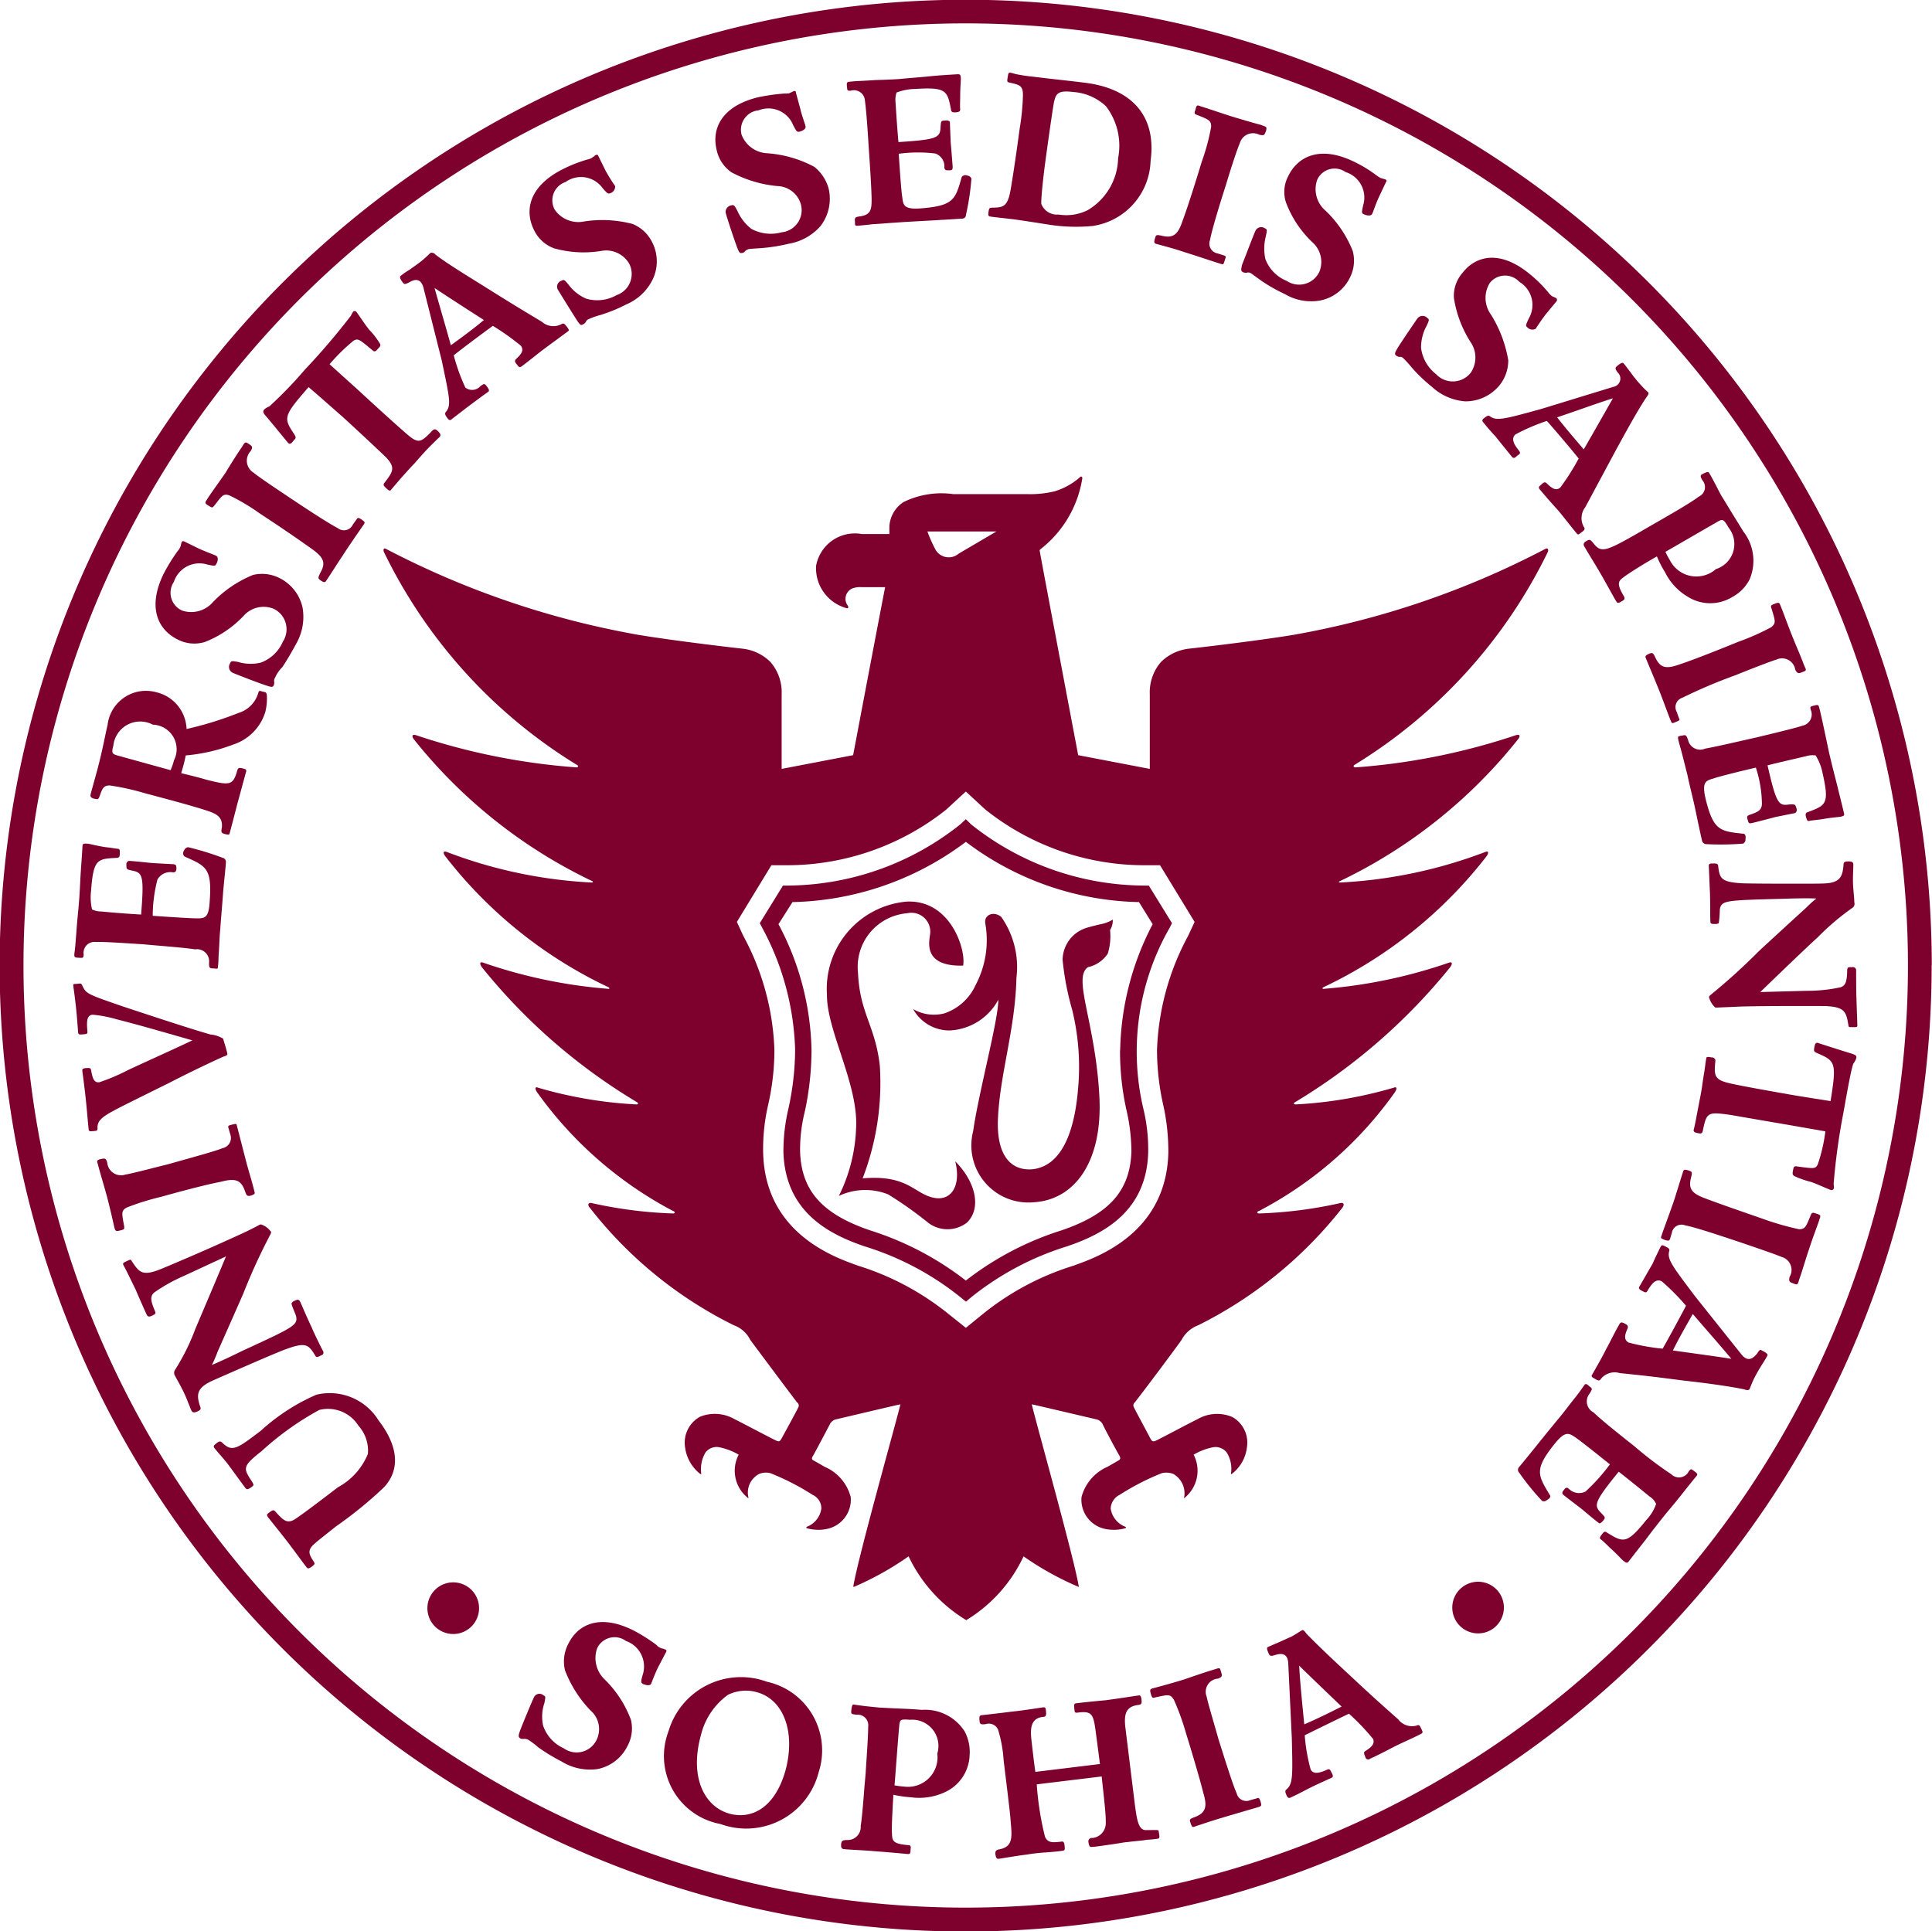 <svg xmlns="http://www.w3.org/2000/svg" width="76" height="75.97" viewBox="0 0 76 75.97"><path d="M17.056 62.61a1.016 1.016 0 0 1 1.585 1.27 1.016 1.016 0 1 1-1.585-1.27zm41.882 0a1.016 1.016 0 1 0-.16 1.43 1.022 1.022 0 0 0 .16-1.43zm-8.121 5.78c.035 1.47.047 1.8-.212 2.01-.071.05-.041.13.008.24s.1.11.173.07c.138-.06.435-.21.642-.32.31-.16.631-.3.958-.45.071-.04.046-.11 0-.19-.084-.17-.084-.17-.241-.1-.23.1-.5.17-.591-.05a6.957 6.957 0 0 1-.229-1.33c.337-.17 1.343-.66 1.74-.85a8.982 8.982 0 0 1 .945.99c.092.2-.082.34-.3.48-.083.05-.052.1 0 .24a.113.113 0 0 0 .189.06c.375-.17.71-.35.982-.49.338-.17.683-.31 1.026-.49.074-.04.062-.08 0-.2-.046-.1-.08-.17-.154-.13a.685.685 0 0 1-.754-.24c-.662-.59-.961-.85-1.858-1.69-.594-.55-1.321-1.23-1.76-1.69-.061-.09-.114-.15-.164-.12-.07.03-.256.17-.44.26-.164.07-.351.16-.514.23s-.282.12-.393.17c-.054.03-.021.13.049.28.048.08.091.08.244.03.2-.06.47-.1.512.29zm.489-.55c-.06-.62-.167-1.66-.2-2.31.23.23 1 .97 1.669 1.61-.487.25-.982.49-1.469.7zM12.559 55.47a11.507 11.507 0 0 0-2.268 1.62c-.772.61-.723.67-.378 1.2.081.14.081.14-.039.23-.161.11-.186.07-.252-.02l-.629-.86c-.189-.25-.427-.5-.557-.67-.05-.07-.033-.1.07-.18.134-.11.169-.09.239-.03.389.38.58.24 1.513-.47a7.916 7.916 0 0 1 2.191-1.42 2.253 2.253 0 0 1 2.441 1.01c.691.89.929 1.86.218 2.63a16.061 16.061 0 0 1-1.889 1.54c-.526.42-.725.57-.865.7-.3.27-.171.43-.006.7.049.08.026.1-.077.18-.12.09-.166.09-.212.03-.252-.33-.489-.66-.741-.99s-.5-.63-.759-.96c-.079-.1-.07-.13.024-.2.163-.12.186-.12.276-.01.28.3.416.44.692.3.248-.14 1.43-1.05 1.746-1.29a2.613 2.613 0 0 0 1.175-1.31 1.463 1.463 0 0 0-.372-1.11 1.415 1.415 0 0 0-1.541-.62zM7.228 50.2a6.572 6.572 0 0 0-1.175.66c-.142.14-.142.3.049.73.024.1.024.1-.138.18-.09.04-.15.04-.193-.05-.079-.16-.383-.86-.438-.99-.081-.16-.4-.83-.48-.96-.028-.08-.007-.09.146-.16.124-.06.144-.07.181 0 .286.43.4.62 1.143.32A97.62 97.62 0 0 0 9.37 48.6c.181-.08.641-.3.83-.41l.058-.02a.729.729 0 0 1 .376.26c.054.03.028.08 0 .14a23.261 23.261 0 0 0-1.055 2.3c-.092.22-.772 1.75-1.019 2.31a5.418 5.418 0 0 1-.224.52c.342-.14.971-.44 1.187-.55 2.048-.94 2.192-1.02 2.126-1.36-.016-.08-.181-.43-.181-.51a.216.216 0 0 1 .134-.11c.1-.05.15-.05.2.03.08.17.274.64.472 1.05.05.14.379.81.442.92a.108.108 0 0 1-.08.15c-.122.07-.2.1-.236.01-.265-.43-.363-.54-1.153-.25-.427.15-2.758 1.18-2.869 1.23-.622.28-.672.53-.506 1.02.031.08.048.13-.108.2s-.2.03-.241-.05c-.055-.12-.181-.47-.292-.7s-.25-.47-.338-.64a.216.216 0 0 1-.012-.24 8.46 8.46 0 0 0 .8-1.61c.192-.45 1.04-2.45 1.209-2.86zm-2.25-2.69c-.214.13-.19.21-.094.73.013.12.007.13-.165.17-.154.04-.178.02-.212-.09-.049-.2-.158-.71-.3-1.25-.118-.43-.27-.93-.332-1.17l-.041-.15c-.033-.09.01-.11.085-.14.22-.05.244-.05.3.13a.544.544 0 0 0 .714.47c.269-.04 1.277-.31 1.658-.4 1.1-.31 1.871-.52 2.169-.64a.41.41 0 0 0 .3-.54l-.072-.25c-.025-.08-.013-.1.121-.13.161-.04.2-.05.208.03.064.24.254.99.382 1.48.124.45.236.8.315 1.14.02.06 0 .09-.153.14-.145.03-.162 0-.236-.21-.153-.42-.39-.48-.922-.34-.632.12-1.743.42-2.383.6a9.653 9.653 0 0 0-1.342.42zm-.393-7.41a4.977 4.977 0 0 0-.948-.18c-.192.03-.242.18-.2.63.008.11.008.13-.136.14-.192.02-.21.01-.225-.06-.016-.13-.037-.53-.085-.98-.062-.57-.094-.73-.107-.87-.015-.07.024-.07.118-.07.172-.02.191-.03.228.05.165.34.165.34 1.645.85.341.11 2.546.85 3.41 1.09a1.176 1.176 0 0 1 .489.16c.058.18.161.53.17.6 0 .05-.012.06-.154.11-.255.11-1.219.56-2.089 1.01-1.876.93-1.982.98-2.29 1.15-.541.29-.582.46-.575.67 0 .09-.044.09-.166.1s-.179.02-.184-.08c-.02-.17-.066-.75-.115-1.21s-.124-1-.132-1.08c-.009-.06.008-.1.156-.11.17-.01.177 0 .2.15.053.24.093.43.309.41a7.932 7.932 0 0 0 1.129-.48c.707-.33 1.822-.83 2.535-1.17-.982-.28-2.003-.58-2.983-.83zm-.814-3.04a.43.43 0 0 0-.479.5c-.016.13-.016.13-.2.12s-.173-.04-.165-.18c.027-.15.058-.56.087-.96s.075-.81.083-.94c.039-.42.053-.84.075-1.22.027-.4.056-.77.073-1.1 0-.1.078-.09.173-.09s.343.08.738.14c.139.01.349.05.457.06s.1.05.1.19-.048.17-.122.17c-.761.04-.917.04-1.008 1.29a2.123 2.123 0 0 0 .038.74.831.831 0 0 0 .371.08 38.5 38.5 0 0 0 1.559.12c.126-1.56.054-1.65-.36-1.73-.219-.05-.219-.05-.219-.23a.135.135 0 0 1 .1-.15c.134 0 .661.06.775.07.143.02.832.05.968.06.115.01.124.06.124.16s-.022.16-.133.16a.582.582 0 0 0-.611.28 5.692 5.692 0 0 0-.187 1.43c.3.02 1.439.1 1.729.1.305 0 .472 0 .51-.64.1-1.33-.127-1.41-.981-1.79a.167.167 0 0 1-.03-.23.223.223 0 0 1 .157-.14 11.058 11.058 0 0 1 1.371.42.161.161 0 0 1 .124.16c-.006.15-.058.62-.108 1.15-.035.52-.09 1.11-.115 1.49-.035.35-.036.64-.055.88s-.012.44-.036.59c0 .1-.018.1-.16.08-.176 0-.191-.02-.191-.22a.476.476 0 0 0-.55-.53c-.417-.07-1.527-.15-2.045-.2-1.228-.08-1.62-.1-1.857-.09zm3.568-8.38a13.541 13.541 0 0 0 2.039-.63 1.151 1.151 0 0 0 .784-.8c.029-.07.029-.09.164-.04.146.02.154.04.171.14a2.225 2.225 0 0 1-.06.66 1.95 1.95 0 0 1-1.257 1.28 6.927 6.927 0 0 1-1.873.43c-.061.3-.11.46-.179.7.472.11.7.17 1.007.26.922.23 1.029.22 1.2-.37.031-.11.077-.11.213-.08.1.03.159.04.133.13s-.269.99-.346 1.27c-.13.51-.265 1.02-.306 1.17-.013.06-.105.03-.192.01-.109-.03-.157-.06-.109-.25.047-.47-.291-.57-.655-.69-.658-.21-1.685-.48-2.364-.66a9.652 9.652 0 0 0-1.4-.31c-.243.01-.279.11-.4.45-.045.11-.068.1-.216.07-.167-.05-.139-.12-.119-.21l.22-.8c.232-.84.359-1.58.437-1.88a1.519 1.519 0 0 1 1.9-1.3 1.542 1.542 0 0 1 1.208 1.45zm-.63 1.62a2.122 2.122 0 0 0 .132-.38.967.967 0 0 0-.829-1.41 1.062 1.062 0 0 0-1.554.83c-.086.3-.031.33.19.39zm1.128-8.71c.293.13.6.24.652.27.131.05.068.26.021.32-.043.1-.074.09-.354.03a1.057 1.057 0 0 0-1.315.68.766.766 0 0 0 .321 1.13 1.126 1.126 0 0 0 1.213-.33 4.578 4.578 0 0 1 1.577-1.07 1.514 1.514 0 0 1 1.018.11 1.7 1.7 0 0 1 .933 1.18 2.129 2.129 0 0 1-.248 1.41c-.133.25-.4.71-.551.93a1.3 1.3 0 0 0-.287.42.186.186 0 0 0-.032.14.284.284 0 0 1-.016.15c-.045.08-.081.08-.289.01-.289-.09-1.213-.45-1.324-.5a.256.256 0 0 1-.1-.38c.032-.09.068-.09.3-.05a1.733 1.733 0 0 0 .9.03 1.512 1.512 0 0 0 .868-.82.894.894 0 0 0-.361-1.3 1.052 1.052 0 0 0-1.163.26 4.17 4.17 0 0 1-1.55 1.05 1.416 1.416 0 0 1-1.058-.1c-.755-.37-1.211-1.23-.563-2.57a7.049 7.049 0 0 1 .552-.9.545.545 0 0 0 .1-.15.222.222 0 0 0 .032-.1.52.52 0 0 0 .023-.09c.029-.06.051-.07.108-.05zm1.187-2.1c-.242-.08-.281 0-.592.4-.087.1-.087.09-.236 0s-.131-.12-.066-.22c.1-.17.4-.58.735-1.06.224-.37.5-.81.65-1.02l.08-.13c.056-.07.093-.06.168-.01.177.11.189.14.095.3a.549.549 0 0 0 .125.85c.192.17 1.073.75 1.383.96.955.64 1.636 1.07 1.925 1.22a.385.385 0 0 0 .588-.14l.15-.21c.055-.07.063-.07.182 0 .134.1.155.11.109.19-.133.19-.579.83-.855 1.26-.255.38-.449.7-.642.98-.036.05-.067.07-.2-.02s-.113-.11-.015-.32c.224-.39.108-.6-.334-.92a62.655 62.655 0 0 0-2.042-1.39 8.157 8.157 0 0 0-1.208-.72zm5.06-4.15c.659.61 1.4 1.28 1.707 1.55.653.58.693.6 1.218.05.09-.09.153-.04.216.02.092.09.13.15.072.23-.072.06-.179.17-.342.33s-.363.38-.64.7c-.211.22-.379.41-.541.59-.145.17-.291.34-.4.47-.046.05-.108 0-.189-.08s-.115-.11-.08-.18c.344-.45.473-.61.087-1.02-.252-.25-1.424-1.34-1.735-1.62-.244-.21-1.028-.91-1.319-1.15-.928 1.07-1 1.19-.631 1.75.145.22.154.24.06.33-.105.14-.151.18-.229.12-.013-.01-.726-.89-.835-1.01-.143-.16-.186-.23-.108-.31a.606.606 0 0 1 .2-.12 16.186 16.186 0 0 0 1.4-1.45 26.885 26.885 0 0 0 1.81-2.12c.024-.06.063-.11.078-.15a.092.092 0 0 1 .128-.01c.042.04.388.57.519.72a3 3 0 0 1 .41.53c.043.07.033.11-.082.22-.07.09-.118.13-.206.05-.526-.44-.563-.47-.74-.38a7.305 7.305 0 0 0-.947.93zm9.735-8.63a6.47 6.47 0 0 0 .379.61.276.276 0 0 1-.189.28c-.091.04-.116.01-.305-.2a1.043 1.043 0 0 0-1.455-.24.761.761 0 0 0-.427 1.09 1.131 1.131 0 0 0 1.173.46 4.694 4.694 0 0 1 1.885.1 1.472 1.472 0 0 1 .764.7 1.645 1.645 0 0 1 .023 1.5 2.046 2.046 0 0 1-1.038.97 6.316 6.316 0 0 1-1 .41 2.955 2.955 0 0 0-.482.17.172.172 0 0 0-.1.1.238.238 0 0 1-.11.1c-.083.05-.117.03-.243-.16-.161-.25-.682-1.09-.747-1.2a.246.246 0 0 1 .151-.36c.082-.05.11-.03.26.15a1.708 1.708 0 0 0 .7.56 1.545 1.545 0 0 0 1.2-.14.88.88 0 0 0 .491-1.24 1.048 1.048 0 0 0-1.086-.5 4.287 4.287 0 0 1-1.865-.1 1.41 1.41 0 0 1-.786-.71c-.381-.75-.227-1.71 1.1-2.39a5.65 5.65 0 0 1 .977-.39.956.956 0 0 0 .185-.06.171.171 0 0 1 .075-.05.353.353 0 0 1 .066-.06c.053-.03.1-.03.118.02zm7.66-2.44c.071.31.194.61.206.69.037.13-.156.2-.235.22-.1.02-.12-.01-.25-.26a1.047 1.047 0 0 0-1.357-.58.768.768 0 0 0-.671.96 1.137 1.137 0 0 0 1.018.73 4.619 4.619 0 0 1 1.836.53 1.633 1.633 0 0 1 .573.87 1.762 1.762 0 0 1-.327 1.47 2.129 2.129 0 0 1-1.251.69 6.8 6.8 0 0 1-1.058.17c-.454.03-.454.03-.512.04a.424.424 0 0 0-.132.07.169.169 0 0 1-.116.08c-.1.02-.122 0-.208-.22a26.18 26.18 0 0 1-.442-1.33.258.258 0 0 1 .219-.32c.1-.03.117 0 .232.21a1.858 1.858 0 0 0 .547.71 1.588 1.588 0 0 0 1.189.14.876.876 0 0 0 .765-1.1.99.99 0 0 0-.93-.72 4.789 4.789 0 0 1-1.8-.54 1.433 1.433 0 0 1-.584-.88c-.2-.82.173-1.71 1.614-2.07a7.867 7.867 0 0 1 1.047-.15 1.068 1.068 0 0 0 .194-.01.483.483 0 0 1 .087-.04.555.555 0 0 0 .075-.04c.07-.02.1-.01.1.05zm2.546-.3a.435.435 0 0 0-.568-.4c-.126 0-.126 0-.141-.17s0-.18.165-.19c.137-.02.544-.03.944-.06.405-.01.8-.03.939-.04.412-.04.838-.07 1.226-.11s.778-.06 1.092-.08c.106 0 .106.06.114.15.007.11-.025.35-.025.75 0 .15-.011.36 0 .48.009.08-.047.11-.176.12s-.175-.02-.183-.1c-.144-.75-.175-.9-1.416-.82a2.11 2.11 0 0 0-.727.14.863.863 0 0 0-.041.38c.031.5.069 1.07.114 1.57 1.545-.1 1.64-.17 1.658-.6.017-.24.017-.24.194-.25.074-.01.174.01.174.08 0 .13.028.67.028.77.016.15.07.83.079.97 0 .12-.023.14-.136.14s-.165.01-.191-.1a.536.536 0 0 0-.352-.56 5.6 5.6 0 0 0-1.443.01c.024.31.092 1.44.142 1.72.037.31.068.47.7.43 1.329-.1 1.385-.35 1.638-1.24a.19.19 0 0 1 .227-.05.185.185 0 0 1 .153.12 9.831 9.831 0 0 1-.216 1.43.142.142 0 0 1-.135.14c-.145.01-.627.04-1.146.07s-1.131.06-1.507.09c-.335.02-.639.05-.876.06-.24.03-.448.05-.584.06-.116.01-.116-.01-.116-.16-.017-.16 0-.18.211-.21.418-.06.439-.29.443-.62 0-.42-.074-1.53-.112-2.06-.075-1.24-.119-1.63-.15-1.86zm8.958 4.92a6.931 6.931 0 0 1-1.647-.04c-.374-.06-1.094-.17-1.37-.21-.306-.04-.894-.1-1.009-.12-.1-.02-.081-.08-.073-.17.025-.16.025-.18.173-.18.388-.01.586-.02.7-.72.118-.67.264-1.72.359-2.42a9 9 0 0 0 .123-1.26c.011-.4-.123-.43-.519-.52-.109-.02-.109-.04-.08-.21.017-.1.017-.19.105-.18.056.01.115.03.239.06.1.02.255.05.5.08.261.03.749.09 1.205.14s.882.1 1.026.12c1.769.23 2.79 1.27 2.546 3.07a2.667 2.667 0 0 1-2.278 2.56zm.523-4.71a2.077 2.077 0 0 0-1.289-.56c-.609-.08-.676.08-.75.37-.056.26-.312 2.1-.369 2.54-.037.28-.152 1.26-.136 1.49a.657.657 0 0 0 .676.42 1.889 1.889 0 0 0 1.146-.17 2.438 2.438 0 0 0 1.2-2.05 2.553 2.553 0 0 0-.478-2.04zm4.138.81c0-.25-.081-.28-.557-.47-.114-.04-.114-.06-.056-.22.034-.17.072-.17.19-.12.178.05.666.22 1.228.4.4.12.9.27 1.143.33l.158.06c.086.03.068.07.062.15-.074.21-.082.22-.275.18a.542.542 0 0 0-.771.35c-.116.25-.428 1.24-.536 1.61-.351 1.09-.571 1.86-.633 2.19a.391.391 0 0 0 .3.52l.255.08c.075.03.08.05.029.18-.041.16-.06.18-.128.16-.237-.07-.969-.32-1.459-.47-.44-.15-.806-.24-1.126-.33-.062-.03-.084-.06-.031-.22.037-.14.063-.14.289-.09.444.1.617-.07.793-.59.226-.61.565-1.7.756-2.33a8.554 8.554 0 0 0 .369-1.37zm6.6 2.76c-.126.27-.227.59-.265.66-.055.12-.261.05-.325.02-.1-.04-.09-.08-.031-.35a1.05 1.05 0 0 0-.688-1.31.75.75 0 0 0-1.122.31 1.11 1.11 0 0 0 .332 1.21 4.472 4.472 0 0 1 1.067 1.58 1.468 1.468 0 0 1-.094 1.02 1.659 1.659 0 0 1-1.174.93 2.027 2.027 0 0 1-1.4-.25 6.409 6.409 0 0 1-.933-.53c-.361-.26-.369-.27-.42-.3a.2.2 0 0 0-.151-.01.287.287 0 0 1-.141-.02c-.088-.05-.088-.08-.037-.3.118-.29.463-1.21.521-1.32a.248.248 0 0 1 .37-.11c.1.04.093.07.043.31a1.945 1.945 0 0 0-.02.9 1.493 1.493 0 0 0 .838.86.881.881 0 0 0 1.292-.37 1.032 1.032 0 0 0-.281-1.15 4.207 4.207 0 0 1-1.036-1.56 1.323 1.323 0 0 1 .087-1.04c.365-.76 1.23-1.22 2.562-.58a5.07 5.07 0 0 1 .91.55c.058.04.1.07.153.1.008.01.057.01.093.03a.437.437 0 0 1 .1.03.057.057 0 0 1 .029.1zm6.574 4.6c-.191.24-.362.52-.416.59a.276.276 0 0 1-.32-.06c-.076-.06-.06-.1.056-.35a1.056 1.056 0 0 0-.369-1.44.766.766 0 0 0-1.163.04 1.119 1.119 0 0 0 .053 1.26 4.959 4.959 0 0 1 .672 1.78 1.554 1.554 0 0 1-.338.98 1.723 1.723 0 0 1-1.355.64 2.166 2.166 0 0 1-1.319-.58 5.943 5.943 0 0 1-.775-.74 4.5 4.5 0 0 0-.344-.38.173.173 0 0 0-.145-.05.206.206 0 0 1-.13-.05c-.072-.06-.066-.09.048-.29.152-.25.719-1.08.784-1.17a.256.256 0 0 1 .4-.01c.076.05.062.08-.038.3a1.764 1.764 0 0 0-.218.87 1.549 1.549 0 0 0 .59 1.03.9.9 0 0 0 1.36-.05 1.067 1.067 0 0 0 .012-1.19 4.477 4.477 0 0 1-.67-1.76 1.373 1.373 0 0 1 .343-.99c.522-.67 1.463-.91 2.625.04a5.167 5.167 0 0 1 .742.73.78.78 0 0 0 .133.14.209.209 0 0 0 .083.04c.036.02.082.04.082.04a.088.088 0 0 1 .031.13zm4.435 8.15c.4-.23 1.26-.72 1.569-.96a.409.409 0 0 0 .15-.64c-.079-.13-.1-.2-.015-.24.147-.08.254-.12.271-.06.065.1.136.24.218.39s.166.33.261.5c.126.2.28.46.434.71s.318.51.43.7a1.875 1.875 0 0 1 .256 1.89 1.611 1.611 0 0 1-.671.69 1.658 1.658 0 0 1-1.758 0 2.283 2.283 0 0 1-.9-.97 4.036 4.036 0 0 1-.32-.62c-.632.36-1.078.65-1.272.79-.227.17-.351.24-.019.79.039.09.016.13-.084.18-.131.08-.175.1-.227 0-.108-.17-.361-.65-.642-1.13-.226-.39-.534-.88-.61-1.02-.065-.11 0-.17.09-.22.14-.08.157-.03.267.09.205.27.36.31.767.13.243-.1.806-.42 1.337-.73zm.447 1.56a1.166 1.166 0 0 0 1.8.33 1.034 1.034 0 0 0 .5-1.63c-.181-.31-.219-.33-.352-.28-.1.05-1.833 1.06-2.135 1.23a3.483 3.483 0 0 0 .187.35zm3.983 2.61c.188-.16.152-.24.007-.72-.049-.13-.024-.14.132-.2s.174-.04.215.07c.083.19.252.67.466 1.21.156.39.373.88.452 1.11l.066.15c.037.08 0 .11-.069.13-.21.09-.237.09-.331-.07a.524.524 0 0 0-.74-.4c-.268.08-1.237.46-1.6.61a20.359 20.359 0 0 0-2.1.89.386.386 0 0 0-.221.56l.084.24c.046.08.03.09-.092.14-.15.07-.186.08-.213 0-.1-.22-.351-.95-.555-1.43-.167-.42-.318-.76-.45-1.09-.017-.05 0-.09.138-.15s.162-.03.26.18c.2.4.433.42.966.23.6-.2 1.67-.63 2.282-.88a9.42 9.42 0 0 0 1.307-.58zm1.221 3.88a.451.451 0 0 0 .328-.62c-.031-.13-.031-.13.129-.17.176-.05.176-.02.213.12s.125.54.208.93.164.79.2.93c.095.41.2.81.294 1.18.094.39.189.76.263 1.08.034.09-.045.11-.131.13-.1.02-.348.03-.741.1-.14.02-.351.04-.468.06-.1.03-.114-.01-.153-.14s-.006-.18.07-.2c.712-.27.854-.31.581-1.53a2.068 2.068 0 0 0-.274-.7.872.872 0 0 0-.377.03c-.468.11-1.04.24-1.516.36.349 1.52.435 1.6.848 1.54.241-.01.241-.01.29.15a.152.152 0 0 1-.057.19c-.122.02-.646.13-.758.15-.145.04-.8.21-.934.24s-.134-.01-.168-.12-.041-.16.065-.2c.324-.11.48-.17.494-.43a4.821 4.821 0 0 0-.238-1.43c-.306.07-1.4.33-1.677.43-.293.08-.446.14-.31.76.31 1.29.567 1.31 1.484 1.41.094 0 .111.11.094.21a.181.181 0 0 1-.094.18 11.014 11.014 0 0 1-1.455.02.178.178 0 0 1-.159-.13c-.031-.13-.135-.6-.241-1.12s-.261-1.1-.334-1.47c-.086-.33-.153-.61-.216-.85s-.121-.42-.15-.57c-.015-.1-.008-.1.15-.13s.166-.03.24.17a.487.487 0 0 0 .678.34c.425-.07 1.519-.33 2.022-.44 1.209-.29 1.586-.39 1.804-.46zm.163 10.43a6.082 6.082 0 0 0 1.343-.14c.186-.07.247-.21.254-.68.018-.11.018-.11.2-.11a.126.126 0 0 1 .152.13c0 .16 0 .93.013 1.08 0 .17.033.91.033 1.06.008.09-.015.09-.179.09-.139 0-.165 0-.168-.06-.092-.53-.119-.74-.933-.77-.406 0-2.262-.01-3.307.02-.2.01-.721.03-.937.04h-.059a.788.788 0 0 1-.244-.39c-.024-.05.021-.07.07-.12a24.154 24.154 0 0 0 1.875-1.7c.179-.17 1.41-1.3 1.862-1.71a4.635 4.635 0 0 1 .408-.37c-.383-.02-1.054 0-1.313.01-2.248.06-2.414.06-2.483.41a4.628 4.628 0 0 1-.042.55.279.279 0 0 1-.166.03c-.1 0-.164 0-.164-.1-.011-.18 0-.7-.018-1.16-.008-.14-.036-.89-.045-1.02 0-.06.016-.1.137-.1.144 0 .214 0 .23.08.058.51.11.65.935.7.459.02 3.016.02 3.148.01.686-.01.813-.22.852-.75.006-.07.02-.12.184-.12s.2.04.2.13c0 .14-.022.51-.012.75.012.28.051.55.051.73a.191.191 0 0 1-.08.22 9.827 9.827 0 0 0-1.363 1.16c-.383.34-1.938 1.84-2.257 2.15zm-.743 5.27c-.882-.15-1.865-.32-2.269-.39-.873-.12-.924-.11-1.071.63-.027.12-.091.11-.19.09-.116-.02-.19-.05-.166-.14s.058-.25.1-.47.1-.53.18-.94c.053-.29.08-.55.123-.79.039-.22.057-.44.089-.6 0-.08.1-.06.2-.04a.149.149 0 0 1 .161.11c-.055.57-.064.75.485.89.332.09 1.917.37 2.325.44.311.06 1.351.22 1.719.28.224-1.41.208-1.56-.395-1.83-.252-.11-.266-.11-.252-.23.029-.18.048-.25.148-.23.02.01 1.087.35 1.255.4.2.06.283.09.255.2a.676.676 0 0 1-.112.21c-.1.22-.332 1.61-.4 1.97a25.525 25.525 0 0 0-.379 2.77.772.772 0 0 1 .012.15.094.094 0 0 1-.105.09c-.048 0-.642-.28-.831-.33a3.591 3.591 0 0 1-.621-.22c-.072-.05-.077-.08-.055-.22.028-.12.032-.19.161-.16.675.09.723.1.815-.08a6.456 6.456 0 0 0 .3-1.3zm.442 4.11c.244 0 .276-.09.466-.56.053-.11.074-.1.231-.05s.165.08.12.19c-.054.19-.244.66-.425 1.22-.137.4-.282.91-.366 1.13l-.05.16c-.027.09-.083.09-.152.06-.21-.08-.226-.08-.194-.27a.53.53 0 0 0-.314-.79c-.251-.11-1.231-.44-1.607-.57-1.078-.36-1.847-.61-2.179-.67a.386.386 0 0 0-.529.29l-.071.24c-.039.08-.054.08-.187.05-.158-.07-.19-.07-.158-.15.072-.23.349-.96.515-1.45.135-.43.241-.78.347-1.11.024-.06.059-.08.214-.03s.142.08.09.3c-.111.43.052.61.57.8.6.23 1.685.6 2.311.82a10.828 10.828 0 0 0 1.372.39zm-5.011 9.65a.429.429 0 0 0 .68-.13c.082-.1.082-.1.227.01s.124.12.024.24-.354.44-.6.75-.516.62-.6.73c-.258.32-.516.65-.746.96-.245.31-.476.61-.68.87-.06.08-.124.02-.194-.03s-.236-.25-.539-.52c-.1-.1-.254-.25-.343-.32-.079-.05-.052-.1.034-.21s.122-.12.188-.07c.651.4.778.48 1.564-.5a1.734 1.734 0 0 0 .377-.62.64.64 0 0 0-.251-.29c-.38-.31-.836-.68-1.22-.98-.985 1.21-.985 1.33-.685 1.63.17.18.17.18.052.32-.052.05-.111.11-.16.06-.1-.07-.516-.42-.6-.49-.1-.09-.656-.5-.76-.59-.093-.07-.081-.12-.005-.21.051-.07.1-.13.194-.05a.567.567 0 0 0 .659.11 7.47 7.47 0 0 0 .959-1.07c-.253-.2-1.131-.91-1.372-1.07s-.389-.25-.791.25c-.831 1.03-.672 1.24-.2 2.03.052.06-.018.15-.111.19a.167.167 0 0 1-.192.04 9.723 9.723 0 0 1-.909-1.12.154.154 0 0 1 0-.21c.083-.1.389-.47.717-.88s.713-.88.954-1.17c.206-.26.385-.5.54-.69s.265-.36.354-.48c.052-.07.078-.07.2.04.132.09.118.11.009.29a.485.485 0 0 0 .162.74c.3.3 1.175.99 1.592 1.32a14.552 14.552 0 0 0 1.476 1.12zM25.9 65.57c-.144.29-.251.59-.284.67-.056.11-.256.04-.326.01-.084-.05-.084-.09-.007-.36a1.063 1.063 0 0 0-.658-1.33.755.755 0 0 0-1.136.29 1.156 1.156 0 0 0 .295 1.22 4.376 4.376 0 0 1 1.035 1.59 1.447 1.447 0 0 1-.14 1.04 1.671 1.671 0 0 1-1.183.9 2.128 2.128 0 0 1-1.406-.3 7.22 7.22 0 0 1-.92-.56 2.939 2.939 0 0 0-.4-.3.4.4 0 0 0-.15-.03.3.3 0 0 1-.142-.01c-.087-.06-.1-.09-.021-.31.106-.28.487-1.2.542-1.3a.237.237 0 0 1 .382-.09c.089.04.08.06.035.3a1.65 1.65 0 0 0-.048.9 1.517 1.517 0 0 0 .805.88.871.871 0 0 0 1.3-.34.965.965 0 0 0-.236-1.14 4.656 4.656 0 0 1-1.012-1.59 1.482 1.482 0 0 1 .137-1.05c.379-.76 1.243-1.18 2.568-.51a6.744 6.744 0 0 1 .9.57.337.337 0 0 0 .15.11.2.2 0 0 0 .1.03.73.73 0 0 1 .078.03c.067.03.072.05.041.11zm4.257.59a2.766 2.766 0 0 1 2.051 3.55 2.943 2.943 0 0 1-3.869 2.05 2.719 2.719 0 0 1-2.044-3.64 2.971 2.971 0 0 1 3.866-1.96zm-1.475 5.19c.852.24 1.782-.19 2.21-1.67.416-1.51-.052-2.8-1.1-3.1a1.588 1.588 0 0 0-1.159.1 2.751 2.751 0 0 0-1.057 1.57c-.469 1.69.148 2.83 1.11 3.1zm5.37-1.58c.027-.46.1-1.43.1-1.83a.419.419 0 0 0-.458-.48c-.166-.02-.219-.02-.209-.13.014-.16.034-.28.094-.27.122.02.276.04.442.06s.375.04.575.06c.226.01.532.03.821.04.306.01.611.03.839.05a1.849 1.849 0 0 1 1.686.84 1.715 1.715 0 0 1 .2.95 1.659 1.659 0 0 1-1 1.46 2.385 2.385 0 0 1-1.3.19 4.881 4.881 0 0 1-.7-.1c-.04.74-.07 1.26-.055 1.51.014.28 0 .42.633.47.1 0 .12.05.1.16-.006.15-.006.2-.121.19-.212-.02-.753-.07-1.3-.11-.446-.04-1.029-.06-1.173-.08-.14 0-.14-.09-.14-.18.017-.17.071-.17.225-.18a.514.514 0 0 0 .547-.55c.044-.27.1-.91.146-1.53zm1.531.52a1.162 1.162 0 0 0 1.288-1.3 1.032 1.032 0 0 0-1.07-1.33c-.36-.03-.381 0-.413.13-.028.11-.168 2.12-.2 2.45a3.425 3.425 0 0 0 .399.05zm5.2-.09a11.773 11.773 0 0 0 .324 2.06c.109.24.279.24.671.19.071-.01.092.08.1.17s.026.18-.061.19c-.109.02-.41.05-.709.07s-.6.06-.691.08c-.282.03-.543.08-.761.11-.188.03-.346.06-.4.06s-.086-.08-.1-.18c-.021-.15.071-.18.188-.2.513-.11.466-.5.412-1.1-.008-.25-.2-1.75-.277-2.41a5.173 5.173 0 0 0-.22-1.2.4.4 0 0 0-.484-.21c-.162.02-.217.01-.237-.08-.022-.18-.022-.26.075-.27s.795-.09 1.265-.15c.308-.03.834-.11 1.155-.16.091-.01.1.03.111.13.024.21 0 .24-.142.25-.466.06-.474.49-.429.89.062.55.1.88.155 1.27l2.541-.31c-.051-.39-.092-.72-.166-1.27-.092-.69-.141-.83-.723-.75-.081.01-.109-.02-.109-.08-.029-.24-.029-.28.074-.29.31-.04.841-.09 1.153-.12.472-.06 1.15-.17 1.319-.19.05 0 .072.06.087.16.012.16.012.2-.146.22-.473.06-.547.37-.489.88l.379 3.08c.079.58.143.97.438.96.408 0 .492-.02.492.04.036.21.06.3-.05.3a3.6 3.6 0 0 1-.412.04c-.212.04-.468.05-.75.09-.1 0-.4.06-.693.1s-.6.09-.711.09c-.1.02-.121-.04-.146-.19a.136.136 0 0 1 .159-.16.583.583 0 0 0 .523-.57c.015-.36-.1-1.24-.16-1.85zm5.385-3.34c-.137-.22-.216-.19-.725-.08-.115.03-.123.02-.171-.14s-.031-.19.081-.22c.2-.05.686-.18 1.239-.35.4-.14.9-.31 1.143-.38l.16-.05c.1-.02.1.01.124.09.069.22.069.23-.1.31a.518.518 0 0 0-.452.71c.055.28.355 1.27.458 1.65.343 1.09.588 1.86.722 2.15a.389.389 0 0 0 .54.27l.254-.07c.079-.03.093-.01.139.1.047.17.047.19-.031.23-.228.07-.964.28-1.459.43-.438.13-.794.25-1.12.36-.053.02-.094 0-.14-.16-.051-.14-.024-.15.189-.23.42-.17.478-.41.314-.95-.151-.61-.486-1.72-.684-2.36a10.006 10.006 0 0 0-.476-1.31zm14.458-50.77c-1.449.4-1.753.48-2.013.29-.071-.06-.143 0-.23.07-.1.07-.078.12-.023.18.087.11.306.37.47.54.22.28.437.54.651.81.071.07.133.02.188-.04.157-.11.157-.11.047-.26-.154-.19-.286-.43-.1-.59a7.828 7.828 0 0 1 1.233-.53c.245.27.968 1.12 1.252 1.48a9.219 9.219 0 0 1-.722 1.14c-.175.15-.344.02-.53-.16-.078-.08-.13-.04-.248.07-.06.05-.105.09-.008.19.256.31.511.59.717.82.25.3.466.59.717.89.053.07.1.02.2-.06.086-.06.136-.11.089-.18a.706.706 0 0 1 .047-.8l1.18-2.2c.389-.71.866-1.59 1.223-2.12.068-.09.111-.16.064-.2a3.849 3.849 0 0 1-.344-.35 4.594 4.594 0 0 1-.349-.44c-.122-.15-.184-.25-.275-.35-.037-.04-.136.01-.26.12-.071.06-.071.1.032.24a.331.331 0 0 1-.17.57zm.623.33c.607-.2 1.589-.56 2.2-.75-.162.28-.679 1.2-1.148 2.01-.349-.41-.712-.83-1.047-1.26zm5.416 34.56c-.9-1.2-1.092-1.44-1-1.77.026-.09-.058-.12-.168-.18s-.131-.05-.183.04c-.06.12-.211.43-.3.64-.183.31-.35.61-.526.91-.045.09.031.12.111.17.164.08.164.08.252-.08.127-.2.289-.42.519-.3a8.871 8.871 0 0 1 .953.96c-.162.32-.7 1.31-.919 1.69a8.35 8.35 0 0 1-1.334-.24c-.211-.11-.15-.32-.047-.55.039-.11-.011-.15-.133-.21-.084-.04-.143-.06-.2.06-.2.35-.359.69-.509.96-.174.35-.363.67-.554 1.01-.046.07.014.1.121.16s.157.09.211.02a.693.693 0 0 1 .755-.25c.872.09 1.263.13 2.474.29.82.09 1.8.22 2.427.35.1.04.181.04.207-.01s.106-.28.2-.46.188-.34.282-.49.168-.26.22-.37c.031-.05-.052-.12-.22-.2-.068-.05-.1-.01-.189.13-.143.16-.336.35-.6.04zm-.078.71c.416.49 1.108 1.27 1.52 1.77-.331-.06-1.384-.2-2.3-.33.242-.49.521-.97.785-1.44zm-49.21-37.51c.305 1.46.387 1.77.16 2.03-.057.07-.009.14.063.24s.119.09.185.03c.1-.08.38-.29.57-.44.281-.21.545-.41.844-.62.073-.05.018-.12-.026-.19-.115-.15-.115-.15-.273-.04a.434.434 0 0 1-.593.06 7.6 7.6 0 0 1-.458-1.27c.279-.23 1.18-.9 1.539-1.16a9.768 9.768 0 0 1 1.1.78c.144.19 0 .35-.192.53-.068.07-.04.12.055.23.054.08.092.12.2.03.322-.24.608-.48.862-.67.31-.23.6-.44.924-.68.069-.05.038-.08-.049-.2-.066-.08-.1-.13-.179-.1a.679.679 0 0 1-.792-.08c-.747-.45-1.086-.65-2.138-1.31-.683-.43-1.535-.94-2.046-1.33a.187.187 0 0 0-.2-.07c-.043.04-.213.21-.367.33s-.314.23-.452.33a2.924 2.924 0 0 0-.349.24c-.061.04-.017.14.085.27.059.08.1.06.242-.01.189-.11.443-.2.561.19zm.358-.6c-.168-.61-.465-1.62-.641-2.25.283.19 1.174.77 1.942 1.26-.418.35-.853.67-1.296.99zm35.567 16.5a20.15 20.15 0 0 0 7.578-8.35c.054-.12 0-.19-.1-.13a34.028 34.028 0 0 1-9.862 3.37c-1 .17-2.969.42-4.145.55a1.873 1.873 0 0 0-1.1.52 1.819 1.819 0 0 0-.443 1.27v2.94l-2.817-.54s-1.508-7.96-1.508-8.01c-.018-.06 0-.07.046-.11a4.393 4.393 0 0 0 1.619-2.74c.024-.1-.041-.13-.094-.07a2.673 2.673 0 0 1-.992.55 4.043 4.043 0 0 1-1.058.11H37.5a3.377 3.377 0 0 0-1.952.31 1.217 1.217 0 0 0-.562.97v.29h-1.083a1.551 1.551 0 0 0-1.8 1.25 1.629 1.629 0 0 0 1.212 1.67c.036.01.085-.03.03-.11a.443.443 0 0 1 .211-.68.929.929 0 0 1 .35-.04h.915c-.02.05-1.261 6.61-1.261 6.61l-2.812.54v-2.94a1.815 1.815 0 0 0-.444-1.27 1.847 1.847 0 0 0-1.1-.52c-1.167-.13-3.132-.38-4.127-.55a34.237 34.237 0 0 1-9.881-3.37c-.089-.06-.143.01-.087.13a20.112 20.112 0 0 0 7.564 8.35c.1.04.08.11 0 .11a25.693 25.693 0 0 1-6.289-1.26c-.175-.06-.2.03-.1.16a19.97 19.97 0 0 0 7.022 5.58c.027.02.032.05-.039.05a18.523 18.523 0 0 1-5.685-1.2c-.129-.05-.177.01-.07.16a17.652 17.652 0 0 0 6.424 5.16c.054.03.054.08-.037.06a19.723 19.723 0 0 1-4.9-1.03c-.092-.03-.163 0-.045.18a22.926 22.926 0 0 0 6.1 5.31c.069.04.059.09-.029.09a16.834 16.834 0 0 1-3.867-.66c-.109-.05-.126.05-.024.19a15.352 15.352 0 0 0 5.337 4.66c.079.02.111.1 0 .1a17.044 17.044 0 0 1-3.2-.41c-.124-.03-.182.07-.057.2a16.38 16.38 0 0 0 5.657 4.61 1.156 1.156 0 0 1 .64.57c.219.3 1.454 1.95 1.84 2.46a.153.153 0 0 1 .052.2c-.075.16-.553 1.03-.661 1.23-.065.1-.084.13-.2.08-.2-.09-1.383-.72-1.634-.84a1.554 1.554 0 0 0-1.376-.1 1.164 1.164 0 0 0-.583 1.2 1.586 1.586 0 0 0 .6 1.05c.027 0 .036.01.036-.01a1.281 1.281 0 0 1 .177-.85.56.56 0 0 1 .488-.2 2.448 2.448 0 0 1 .808.3 1.362 1.362 0 0 0 .35 1.69c.009.03.035.02.035 0a.826.826 0 0 1 .416-.93.7.7 0 0 1 .454-.03 9.872 9.872 0 0 1 1.653.85.584.584 0 0 1 .344.54.9.9 0 0 1-.58.72.042.042 0 0 0 0 .05 1.642 1.642 0 0 0 .849.02 1.174 1.174 0 0 0 .886-1.24 1.776 1.776 0 0 0-1.02-1.19c-.107-.06-.356-.21-.459-.26-.066-.04-.057-.1 0-.18.106-.19.6-1.12.67-1.26a.409.409 0 0 1 .189-.16c.091-.02 2.53-.6 2.575-.6-.119.53-1.683 6.08-1.852 7.16 0 0 0 .03.025.02a11.894 11.894 0 0 0 2.149-1.2 5.867 5.867 0 0 0 2.268 2.51 5.807 5.807 0 0 0 2.254-2.51 11.812 11.812 0 0 0 2.162 1.2c.009.01.018 0 .009-.02-.173-1.08-1.733-6.63-1.847-7.16.042 0 2.487.58 2.584.6a.435.435 0 0 1 .194.16c.057.14.557 1.07.669 1.26.046.08.046.14-.022.18-.09.05-.342.2-.455.26a1.8 1.8 0 0 0-1.014 1.19 1.174 1.174 0 0 0 .879 1.24 1.672 1.672 0 0 0 .857-.02.041.041 0 0 0 0-.05.907.907 0 0 1-.588-.72.628.628 0 0 1 .352-.54 9.863 9.863 0 0 1 1.651-.85.742.742 0 0 1 .464.03.876.876 0 0 1 .42.93c0 .02.008.03.029 0a1.37 1.37 0 0 0 .347-1.69 2.36 2.36 0 0 1 .811-.3.572.572 0 0 1 .48.2 1.2 1.2 0 0 1 .176.85c0 .02.012.01.029.01a1.531 1.531 0 0 0 .6-1.05 1.155 1.155 0 0 0-.571-1.19 1.53 1.53 0 0 0-1.383.09c-.258.12-1.431.75-1.63.84-.124.05-.152.02-.211-.08-.1-.2-.574-1.07-.65-1.23a.155.155 0 0 1 .037-.2c.4-.51 1.632-2.16 1.84-2.46a1.217 1.217 0 0 1 .649-.57 16.626 16.626 0 0 0 5.661-4.61c.105-.13.074-.23-.062-.2a17.044 17.044 0 0 1-3.2.41c-.107 0-.085-.08 0-.1a15.143 15.143 0 0 0 5.334-4.66c.094-.14.094-.24-.033-.19a16.737 16.737 0 0 1-3.855.66c-.1 0-.105-.05-.029-.09a23.211 23.211 0 0 0 6.1-5.31c.125-.18.037-.21-.041-.18a19.78 19.78 0 0 1-4.9 1.03c-.1.02-.1-.03-.048-.06a17.668 17.668 0 0 0 6.424-5.16c.1-.15.055-.21-.06-.16a18.627 18.627 0 0 1-5.694 1.2c-.076 0-.076-.03-.029-.05a19.956 19.956 0 0 0 7.012-5.58c.107-.13.086-.22-.1-.16a25.647 25.647 0 0 1-6.285 1.26c-.094 0-.111-.07-.02-.11zm-14.106-9.17l-1.482.87a.6.6 0 0 1-.932-.19 5.612 5.612 0 0 1-.3-.68H39.2zm7.541 15.91a10.159 10.159 0 0 0-1.223 4.49 9.91 9.91 0 0 0 .24 2.14 8.37 8.37 0 0 1 .205 1.92c-.091 3.18-2.853 4.11-3.747 4.43a10.694 10.694 0 0 0-3.517 1.87l-.7.57-.714-.57a10.7 10.7 0 0 0-3.512-1.87c-.894-.32-3.662-1.25-3.748-4.43a7.67 7.67 0 0 1 .2-1.92 9.71 9.71 0 0 0 .242-2.14 10.106 10.106 0 0 0-1.223-4.49l-.253-.55 1.358-2.23h.642a10.06 10.06 0 0 0 6.237-2.19l.77-.71.768.71a10.029 10.029 0 0 0 6.24 2.19h.631l1.36 2.23zm-1.735-1.98a10.977 10.977 0 0 1-6.792-2.4l-.216-.21-.228.21a10.984 10.984 0 0 1-6.779 2.4H30.8l-.912 1.48.09.17a10.693 10.693 0 0 1 1.3 4.82 10.983 10.983 0 0 1-.26 2.29 7.343 7.343 0 0 0-.2 1.74c.079 2.32 1.754 3.21 3.212 3.7a11.331 11.331 0 0 1 3.759 2l.211.17.2-.17a11.4 11.4 0 0 1 3.754-2c1.46-.49 3.146-1.38 3.213-3.7a6.82 6.82 0 0 0-.195-1.74 9.811 9.811 0 0 1 1.045-7.11l.086-.17-.912-1.48h-.182zm-.942 6.47a10.562 10.562 0 0 0 .263 2.41 7.35 7.35 0 0 1 .184 1.59c-.055 1.54-.872 2.46-2.765 3.1a11.981 11.981 0 0 0-3.748 1.97 12.026 12.026 0 0 0-3.752-1.97c-1.892-.64-2.718-1.56-2.768-3.1a6.113 6.113 0 0 1 .188-1.59 11.65 11.65 0 0 0 .261-2.41 10.929 10.929 0 0 0-1.3-4.95l.551-.87a11.728 11.728 0 0 0 6.821-2.37 11.65 11.65 0 0 0 6.81 2.37l.538.87a11.072 11.072 0 0 0-1.278 4.95zm-.762-4.95c-.177.04-.409.1-.545.14a1.336 1.336 0 0 0-.953 1.26 10.821 10.821 0 0 0 .375 1.96 9.4 9.4 0 0 1 .235 3.09c-.134 1.7-.639 3.05-1.78 3.19-.851.08-1.446-.53-1.372-2.01.081-1.76.678-3.49.726-5.52a3.432 3.432 0 0 0-.6-2.4c-.3-.24-.69-.08-.623.27a3.779 3.779 0 0 1-.386 2.42 2.074 2.074 0 0 1-1.233 1.11 1.631 1.631 0 0 1-1.221-.17 1.631 1.631 0 0 0 1.444.84 2.292 2.292 0 0 0 1.907-1.21c0 .81-.768 3.62-.992 5.18a2.245 2.245 0 0 0 2.383 2.79c1.641-.1 2.714-1.63 2.584-4.15-.15-2.93-1.068-4.68-.449-5.1a1.252 1.252 0 0 0 .778-.53 2.323 2.323 0 0 0 .091-.93.712.712 0 0 0 .106-.41 1.417 1.417 0 0 1-.473.18zm-6.626 10.75c-.736-.19-1-.9-2.739-.75a10.449 10.449 0 0 0 .677-4.43c-.177-1.58-.79-2.06-.858-3.66a2.116 2.116 0 0 1 1.931-2.34.743.743 0 0 1 .91.78c-.024.28-.347 1.32 1.293 1.28.123-.59-.471-2.59-2.21-2.52a3.445 3.445 0 0 0-3.145 3.67c-.016 1.39 1.237 3.52 1.146 5.23a6.5 6.5 0 0 1-.678 2.68 2.435 2.435 0 0 1 1.939-.06 14.992 14.992 0 0 1 1.543 1.09 1.253 1.253 0 0 0 1.556.02c.586-.57.339-1.61-.46-2.41.24.96-.157 1.61-.9 1.42zm39.314-9.13A38 38 0 1 1 38-.01a38 38 0 0 1 37.991 37.99zM38 .92a37.065 37.065 0 1 0 37.054 37.06A37.071 37.071 0 0 0 38 .92z" fill="#7d002d" fill-rule="evenodd"/></svg>